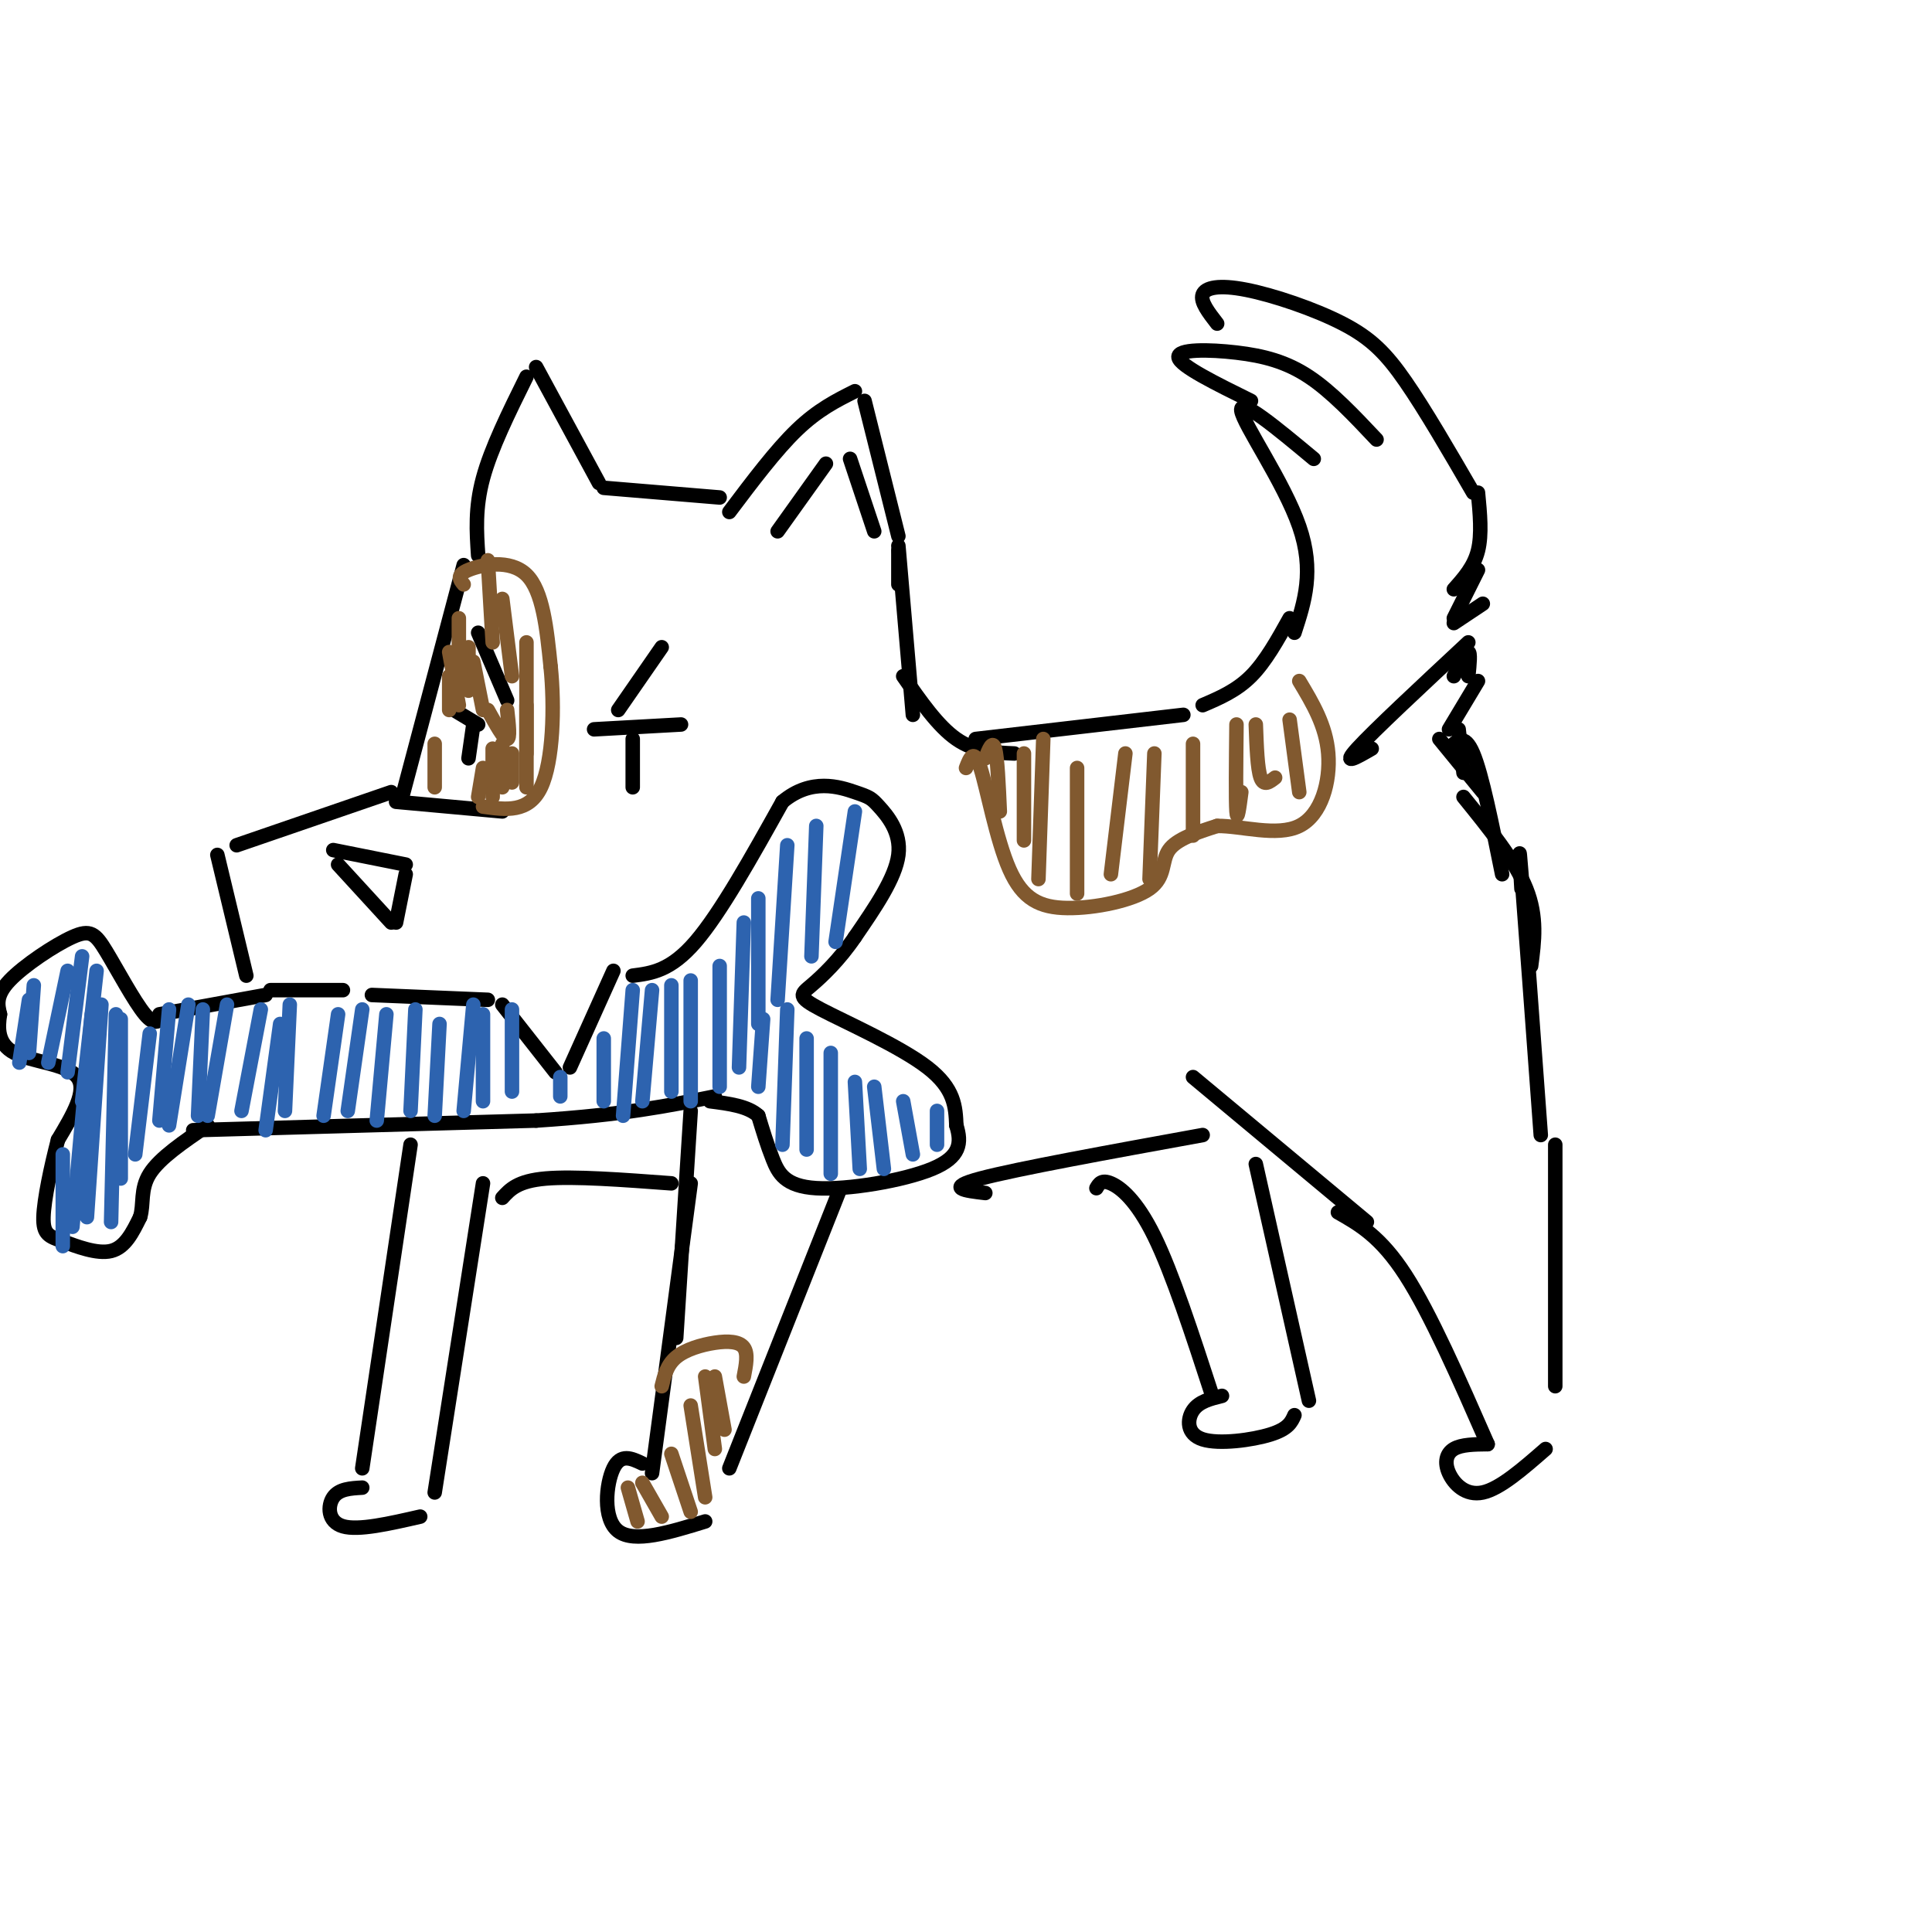 <svg viewBox='0 0 400 400' version='1.1' xmlns='http://www.w3.org/2000/svg' xmlns:xlink='http://www.w3.org/1999/xlink'><g fill='none' stroke='rgb(0,0,0)' stroke-width='3' stroke-linecap='round' stroke-linejoin='round'><path d='M96,117c0.000,0.000 -13.000,49.000 -13,49'/><path d='M82,166c0.000,0.000 22.000,2.000 22,2'/><path d='M81,164c0.000,0.000 -32.000,11.000 -32,11'/><path d='M69,176c0.000,0.000 15.000,3.000 15,3'/><path d='M70,179c0.000,0.000 11.000,12.000 11,12'/><path d='M84,181c0.000,0.000 -2.000,10.000 -2,10'/><path d='M45,177c0.000,0.000 6.000,25.000 6,25'/><path d='M56,205c0.000,0.000 15.000,0.000 15,0'/><path d='M77,206c0.000,0.000 24.000,1.000 24,1'/><path d='M104,208c0.000,0.000 11.000,14.000 11,14'/><path d='M118,221c0.000,0.000 9.000,-20.000 9,-20'/><path d='M55,206c0.000,0.000 -22.000,4.000 -22,4'/><path d='M40,234c0.000,0.000 71.000,-2.000 71,-2'/><path d='M111,232c18.000,-1.167 27.500,-3.083 37,-5'/><path d='M131,202c3.917,-0.500 7.833,-1.000 13,-7c5.167,-6.000 11.583,-17.500 18,-29'/><path d='M162,166c5.971,-5.016 11.900,-3.056 15,-2c3.100,1.056 3.373,1.207 5,3c1.627,1.793 4.608,5.226 4,10c-0.608,4.774 -4.804,10.887 -9,17'/><path d='M177,194c-3.220,4.745 -6.770,8.107 -9,10c-2.230,1.893 -3.139,2.317 2,5c5.139,2.683 16.325,7.624 22,12c5.675,4.376 5.837,8.188 6,12'/><path d='M198,233c1.116,3.585 0.907,6.549 -5,9c-5.907,2.451 -17.514,4.391 -24,4c-6.486,-0.391 -7.853,-3.112 -9,-6c-1.147,-2.888 -2.073,-5.944 -3,-9'/><path d='M157,231c-2.167,-2.000 -6.083,-2.500 -10,-3'/><path d='M34,210c-0.896,1.321 -1.793,2.641 -4,0c-2.207,-2.641 -5.726,-9.244 -8,-13c-2.274,-3.756 -3.305,-4.665 -7,-3c-3.695,1.665 -10.056,5.904 -13,9c-2.944,3.096 -2.472,5.048 -2,7'/><path d='M0,210c-0.452,2.750 -0.583,6.125 3,8c3.583,1.875 10.881,2.250 13,5c2.119,2.750 -0.940,7.875 -4,13'/><path d='M12,236c-1.400,5.386 -2.901,12.351 -3,16c-0.099,3.649 1.204,3.982 4,5c2.796,1.018 7.085,2.719 10,2c2.915,-0.719 4.458,-3.860 6,-7'/><path d='M29,252c0.844,-2.644 -0.044,-5.756 2,-9c2.044,-3.244 7.022,-6.622 12,-10'/><path d='M123,151c0.000,0.000 18.000,-1.000 18,-1'/><path d='M131,153c0.000,0.000 0.000,10.000 0,10'/><path d='M94,147c0.000,0.000 5.000,3.000 5,3'/><path d='M98,150c0.000,0.000 -1.000,7.000 -1,7'/><path d='M137,134c0.000,0.000 -9.000,13.000 -9,13'/><path d='M99,131c0.000,0.000 6.000,14.000 6,14'/><path d='M99,115c-0.333,-4.917 -0.667,-9.833 1,-16c1.667,-6.167 5.333,-13.583 9,-21'/><path d='M111,76c0.000,0.000 13.000,24.000 13,24'/><path d='M125,101c0.000,0.000 24.000,2.000 24,2'/><path d='M151,106c4.833,-6.417 9.667,-12.833 14,-17c4.333,-4.167 8.167,-6.083 12,-8'/><path d='M179,83c0.000,0.000 7.000,28.000 7,28'/><path d='M161,110c0.000,0.000 10.000,-14.000 10,-14'/><path d='M176,95c0.000,0.000 5.000,15.000 5,15'/><path d='M186,114c0.000,0.000 0.000,7.000 0,7'/><path d='M186,113c0.000,0.000 3.000,35.000 3,35'/><path d='M187,140c3.583,5.167 7.167,10.333 11,13c3.833,2.667 7.917,2.833 12,3'/><path d='M202,153c0.000,0.000 43.000,-5.000 43,-5'/><path d='M249,146c3.500,-1.500 7.000,-3.000 10,-6c3.000,-3.000 5.500,-7.500 8,-12'/><path d='M268,131c2.089,-6.400 4.178,-12.800 1,-22c-3.178,-9.200 -11.622,-21.200 -12,-24c-0.378,-2.800 7.311,3.600 15,10'/><path d='M259,83c-7.333,-3.619 -14.667,-7.238 -15,-9c-0.333,-1.762 6.333,-1.667 12,-1c5.667,0.667 10.333,1.905 15,5c4.667,3.095 9.333,8.048 14,13'/><path d='M252,67c-1.762,-2.270 -3.525,-4.539 -3,-6c0.525,-1.461 3.337,-2.113 9,-1c5.663,1.113 14.179,3.992 20,7c5.821,3.008 8.949,6.145 13,12c4.051,5.855 9.026,14.427 14,23'/><path d='M306,102c0.417,4.333 0.833,8.667 0,12c-0.833,3.333 -2.917,5.667 -5,8'/><path d='M306,118c0.000,0.000 -5.000,10.000 -5,10'/><path d='M301,129c0.000,0.000 6.000,-4.000 6,-4'/><path d='M306,141c0.000,0.000 -6.000,10.000 -6,10'/><path d='M301,140c1.250,-2.500 2.500,-5.000 3,-5c0.500,0.000 0.250,2.500 0,5'/><path d='M302,151c0.000,0.000 1.000,9.000 1,9'/><path d='M300,155c1.583,-1.667 3.167,-3.333 5,1c1.833,4.333 3.917,14.667 6,25'/><path d='M303,165c5.333,6.583 10.667,13.167 13,19c2.333,5.833 1.667,10.917 1,16'/><path d='M143,230c0.000,0.000 -3.000,47.000 -3,47'/><path d='M174,246c0.000,0.000 -23.000,58.000 -23,58'/><path d='M143,245c0.000,0.000 -8.000,60.000 -8,60'/><path d='M133,303c-2.244,-1.067 -4.489,-2.133 -6,1c-1.511,3.133 -2.289,10.467 1,13c3.289,2.533 10.644,0.267 18,-2'/><path d='M85,237c0.000,0.000 -10.000,67.000 -10,67'/><path d='M100,245c0.000,0.000 -10.000,64.000 -10,64'/><path d='M75,308c-2.400,0.133 -4.800,0.267 -6,2c-1.200,1.733 -1.200,5.067 2,6c3.200,0.933 9.600,-0.533 16,-2'/><path d='M104,248c1.583,-1.750 3.167,-3.500 9,-4c5.833,-0.500 15.917,0.250 26,1'/><path d='M204,247c-4.250,-0.500 -8.500,-1.000 -1,-3c7.500,-2.000 26.750,-5.500 46,-9'/><path d='M247,223c0.000,0.000 36.000,30.000 36,30'/><path d='M315,184c-0.333,-5.750 -0.667,-11.500 0,-3c0.667,8.500 2.333,31.250 4,54'/><path d='M277,251c4.417,2.500 8.833,5.000 14,13c5.167,8.000 11.083,21.500 17,35'/><path d='M308,299c-2.714,0.030 -5.429,0.060 -7,1c-1.571,0.940 -2.000,2.792 -1,5c1.000,2.208 3.429,4.774 7,4c3.571,-0.774 8.286,-4.887 13,-9'/><path d='M322,237c0.000,0.000 0.000,50.000 0,50'/><path d='M227,246c0.533,-0.911 1.067,-1.822 3,-1c1.933,0.822 5.267,3.378 9,11c3.733,7.622 7.867,20.311 12,33'/><path d='M253,289c-2.375,0.583 -4.750,1.167 -6,3c-1.250,1.833 -1.375,4.917 2,6c3.375,1.083 10.250,0.167 14,-1c3.750,-1.167 4.375,-2.583 5,-4'/><path d='M260,241c0.000,0.000 11.000,49.000 11,49'/><path d='M304,133c-9.833,9.167 -19.667,18.333 -23,22c-3.333,3.667 -0.167,1.833 3,0'/><path d='M298,153c0.000,0.000 9.000,11.000 9,11'/></g>
<g fill='none' stroke='rgb(45,99,175)' stroke-width='3' stroke-linecap='round' stroke-linejoin='round'><path d='M6,207c0.000,0.000 -2.000,13.000 -2,13'/><path d='M7,204c0.000,0.000 -1.000,14.000 -1,14'/><path d='M14,201c0.000,0.000 -4.000,19.000 -4,19'/><path d='M17,198c0.000,0.000 -3.000,24.000 -3,24'/><path d='M20,201c0.000,0.000 -3.000,27.000 -3,27'/><path d='M13,239c0.000,0.000 0.000,19.000 0,19'/><path d='M19,210c0.000,0.000 -4.000,44.000 -4,44'/><path d='M21,208c0.000,0.000 -3.000,44.000 -3,44'/><path d='M24,210c0.000,0.000 -1.000,43.000 -1,43'/><path d='M25,211c0.000,0.000 0.000,33.000 0,33'/><path d='M31,214c0.000,0.000 -3.000,25.000 -3,25'/><path d='M35,209c0.000,0.000 -2.000,23.000 -2,23'/><path d='M39,208c0.000,0.000 -4.000,25.000 -4,25'/><path d='M42,209c0.000,0.000 -1.000,22.000 -1,22'/><path d='M47,208c0.000,0.000 -4.000,23.000 -4,23'/><path d='M54,209c0.000,0.000 -4.000,21.000 -4,21'/><path d='M58,212c0.000,0.000 -3.000,22.000 -3,22'/><path d='M60,208c0.000,0.000 -1.000,22.000 -1,22'/><path d='M70,210c0.000,0.000 -3.000,21.000 -3,21'/><path d='M75,209c0.000,0.000 -3.000,21.000 -3,21'/><path d='M80,210c0.000,0.000 -2.000,22.000 -2,22'/><path d='M86,209c0.000,0.000 -1.000,21.000 -1,21'/><path d='M91,212c0.000,0.000 -1.000,19.000 -1,19'/><path d='M98,208c0.000,0.000 -2.000,22.000 -2,22'/><path d='M100,210c0.000,0.000 0.000,18.000 0,18'/><path d='M106,209c0.000,0.000 0.000,17.000 0,17'/><path d='M116,223c0.000,0.000 0.000,4.000 0,4'/><path d='M125,215c0.000,0.000 0.000,13.000 0,13'/><path d='M131,205c0.000,0.000 -2.000,26.000 -2,26'/><path d='M135,205c0.000,0.000 -2.000,23.000 -2,23'/><path d='M139,204c0.000,0.000 0.000,22.000 0,22'/><path d='M143,203c0.000,0.000 0.000,25.000 0,25'/><path d='M149,200c0.000,0.000 0.000,25.000 0,25'/><path d='M154,191c0.000,0.000 -1.000,30.000 -1,30'/><path d='M157,186c0.000,0.000 0.000,26.000 0,26'/><path d='M163,175c0.000,0.000 -2.000,32.000 -2,32'/><path d='M169,171c0.000,0.000 -1.000,27.000 -1,27'/><path d='M177,168c0.000,0.000 -4.000,27.000 -4,27'/><path d='M158,211c0.000,0.000 -1.000,14.000 -1,14'/><path d='M163,209c0.000,0.000 -1.000,28.000 -1,28'/><path d='M167,215c0.000,0.000 0.000,23.000 0,23'/><path d='M172,218c0.000,0.000 0.000,25.000 0,25'/><path d='M177,224c0.000,0.000 1.000,18.000 1,18'/><path d='M181,225c0.000,0.000 2.000,17.000 2,17'/><path d='M187,228c0.000,0.000 2.000,11.000 2,11'/><path d='M194,230c0.000,0.000 0.000,7.000 0,7'/></g>
<g fill='none' stroke='rgb(129,89,47)' stroke-width='3' stroke-linecap='round' stroke-linejoin='round'><path d='M96,121c-0.800,-0.956 -1.600,-1.911 1,-3c2.600,-1.089 8.600,-2.311 12,1c3.400,3.311 4.200,11.156 5,19'/><path d='M114,138c0.867,8.333 0.533,19.667 -2,25c-2.533,5.333 -7.267,4.667 -12,4'/><path d='M90,154c0.000,0.000 0.000,9.000 0,9'/><path d='M93,140c0.000,0.000 0.000,7.000 0,7'/><path d='M93,135c0.000,0.000 2.000,11.000 2,11'/><path d='M95,128c0.000,0.000 0.000,12.000 0,12'/><path d='M101,116c0.000,0.000 1.000,17.000 1,17'/><path d='M104,124c0.000,0.000 2.000,16.000 2,16'/><path d='M109,133c0.000,0.000 0.000,23.000 0,23'/><path d='M109,146c0.000,0.000 0.000,17.000 0,17'/><path d='M106,156c0.000,0.000 0.000,6.000 0,6'/><path d='M105,147c0.333,3.000 0.667,6.000 0,6c-0.667,0.000 -2.333,-3.000 -4,-6'/><path d='M97,134c0.000,0.000 0.000,9.000 0,9'/><path d='M98,137c0.000,0.000 2.000,10.000 2,10'/><path d='M104,154c0.000,0.000 0.000,9.000 0,9'/><path d='M102,155c0.000,0.000 0.000,10.000 0,10'/><path d='M100,163c0.000,0.000 0.000,-1.000 0,-1'/><path d='M100,159c0.000,0.000 -1.000,6.000 -1,6'/><path d='M200,159c0.819,-2.118 1.638,-4.236 3,0c1.362,4.236 3.268,14.826 6,21c2.732,6.174 6.289,7.933 12,8c5.711,0.067 13.576,-1.559 17,-4c3.424,-2.441 2.407,-5.697 4,-8c1.593,-2.303 5.797,-3.651 10,-5'/><path d='M252,171c4.964,-0.060 12.375,2.292 17,0c4.625,-2.292 6.464,-9.226 6,-15c-0.464,-5.774 -3.232,-10.387 -6,-15'/><path d='M204,157c0.750,-1.917 1.500,-3.833 2,-2c0.500,1.833 0.750,7.417 1,13'/><path d='M212,156c0.000,0.000 0.000,18.000 0,18'/><path d='M216,153c0.000,0.000 -1.000,29.000 -1,29'/><path d='M223,159c0.000,0.000 0.000,26.000 0,26'/><path d='M233,156c0.000,0.000 -3.000,25.000 -3,25'/><path d='M239,156c0.000,0.000 -1.000,26.000 -1,26'/><path d='M247,154c0.000,0.000 0.000,19.000 0,19'/><path d='M256,150c-0.083,7.833 -0.167,15.667 0,18c0.167,2.333 0.583,-0.833 1,-4'/><path d='M260,150c0.167,4.583 0.333,9.167 1,11c0.667,1.833 1.833,0.917 3,0'/><path d='M267,149c0.000,0.000 2.000,15.000 2,15'/><path d='M137,287c0.542,-2.202 1.083,-4.405 3,-6c1.917,-1.595 5.208,-2.583 8,-3c2.792,-0.417 5.083,-0.262 6,1c0.917,1.262 0.458,3.631 0,6'/><path d='M130,308c0.000,0.000 2.000,7.000 2,7'/><path d='M133,307c0.000,0.000 4.000,7.000 4,7'/><path d='M139,301c0.000,0.000 4.000,12.000 4,12'/><path d='M143,291c0.000,0.000 3.000,19.000 3,19'/><path d='M146,285c0.000,0.000 2.000,15.000 2,15'/><path d='M148,285c0.000,0.000 2.000,11.000 2,11'/></g>
</svg>